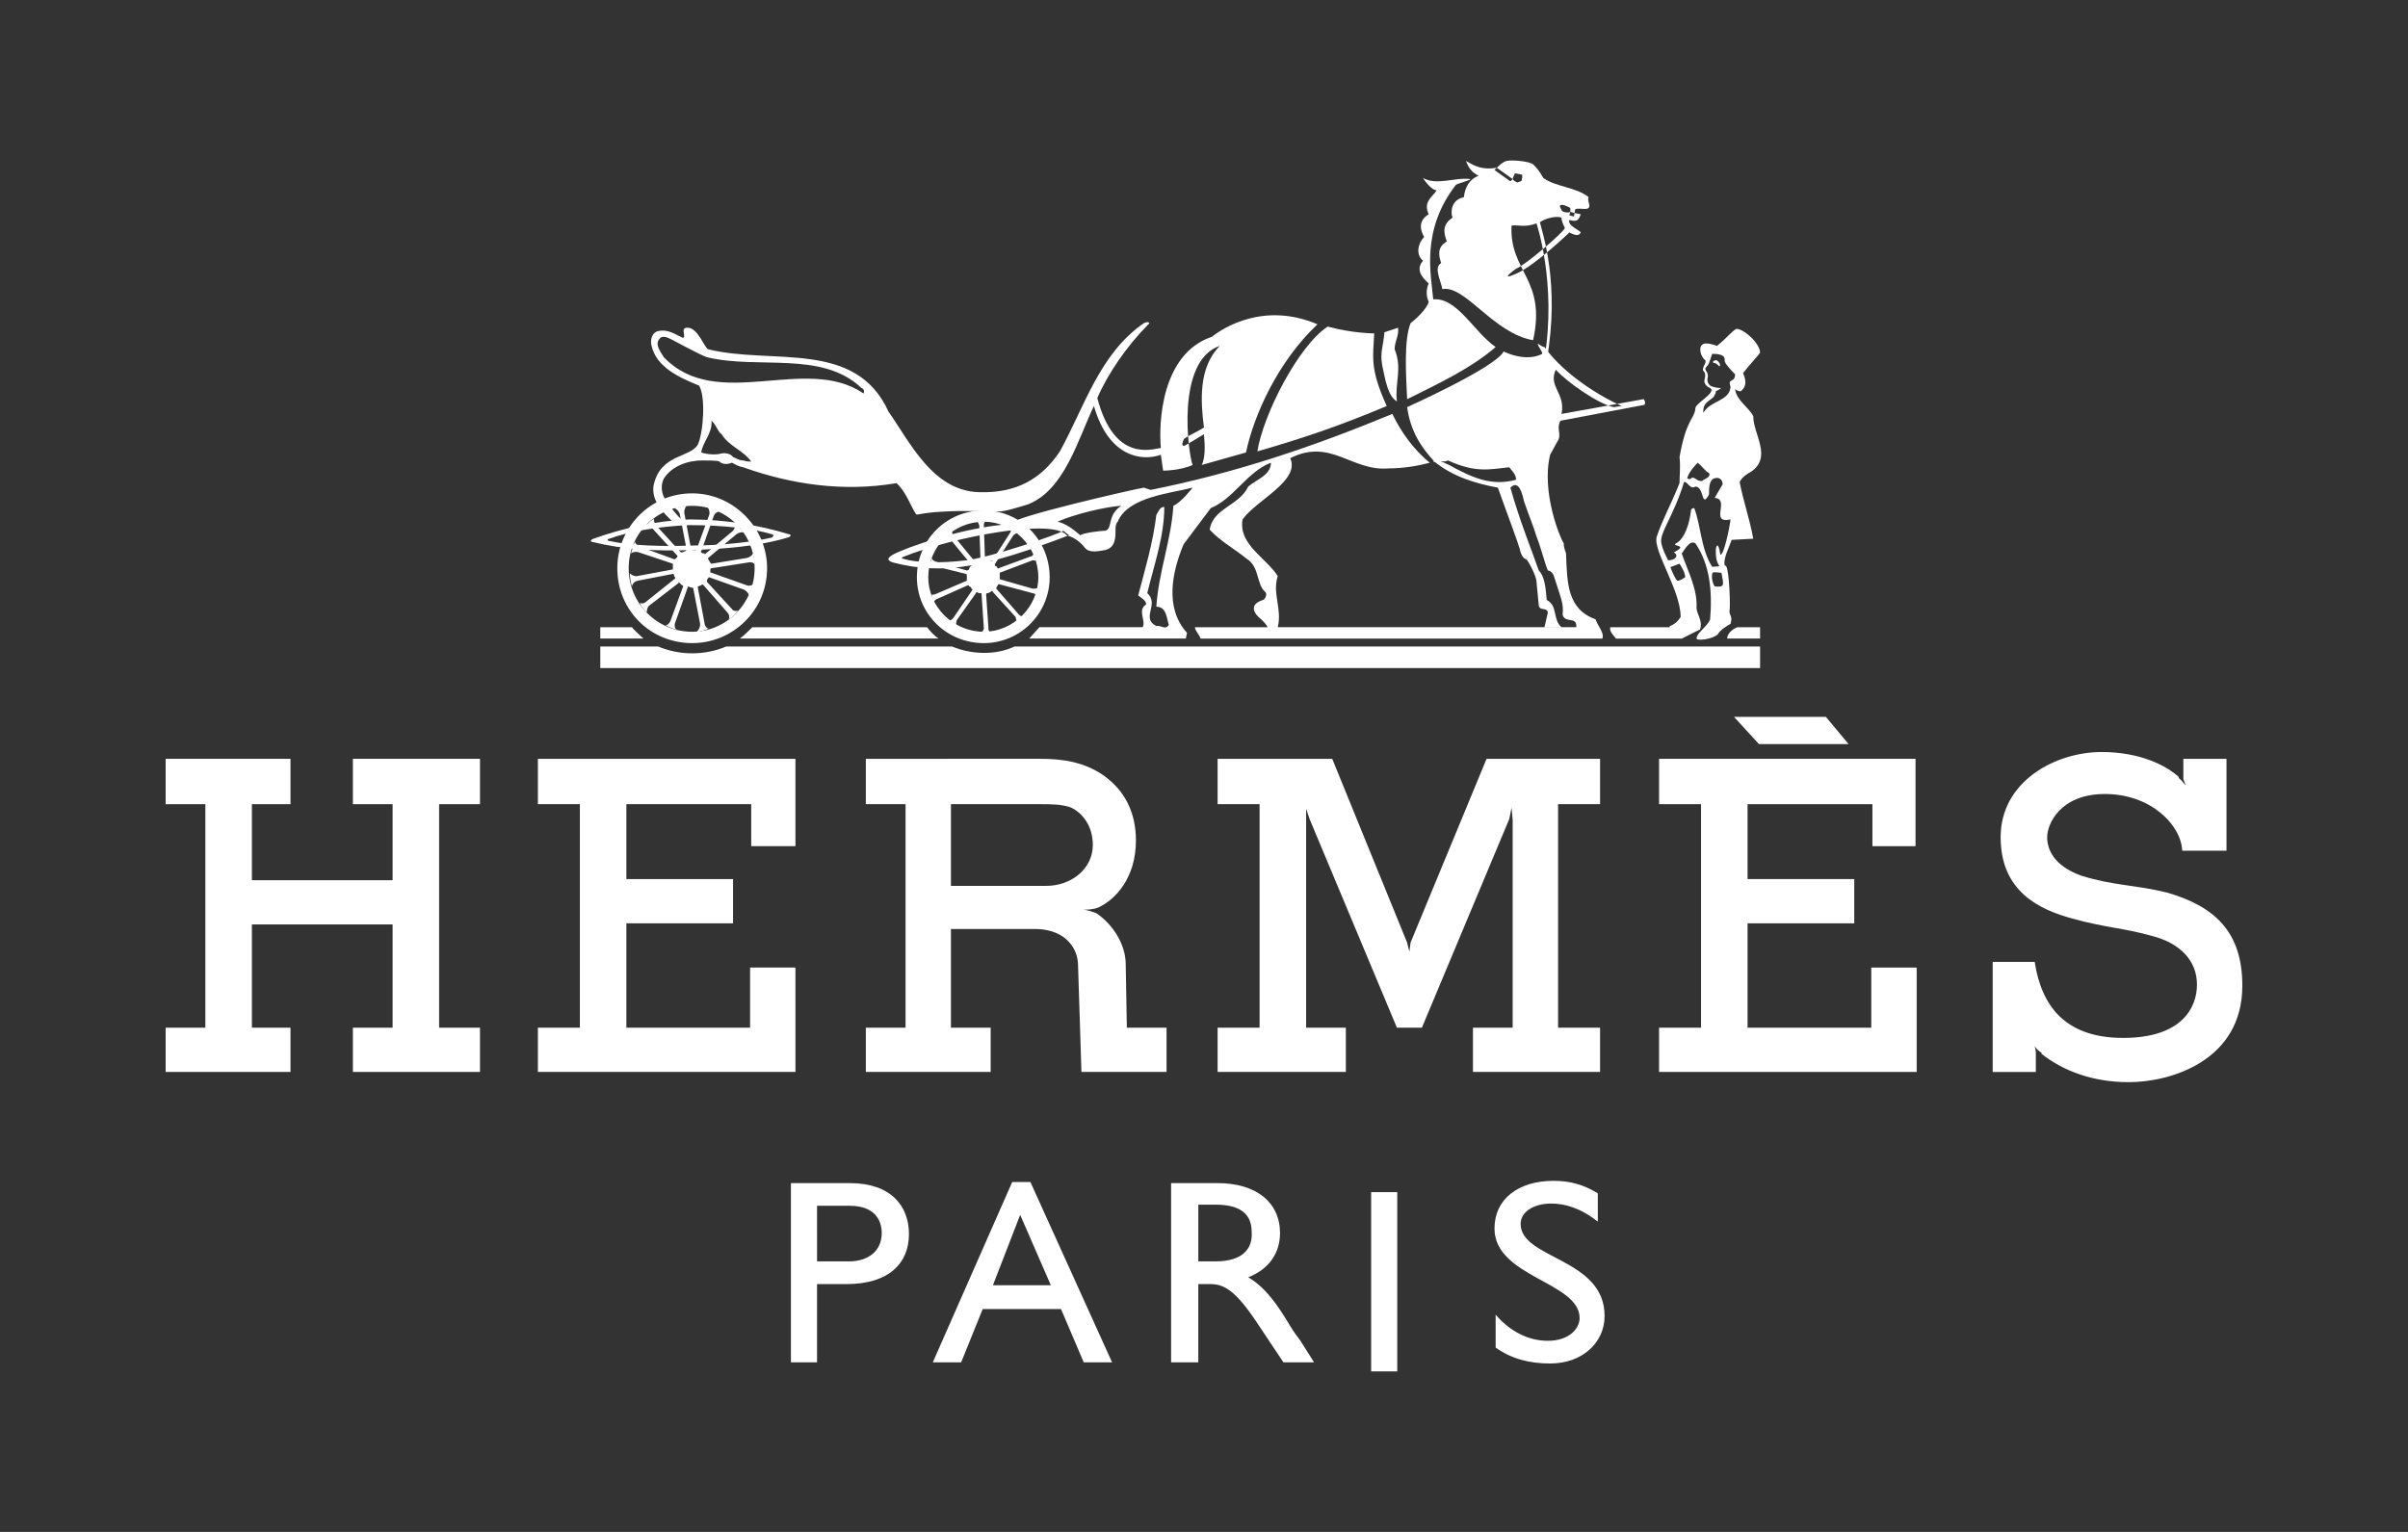 <?xml version="1.0" encoding="utf-8"?>
<!-- Generator: Adobe Illustrator 15.0.2, SVG Export Plug-In . SVG Version: 6.00 Build 0)  -->
<!DOCTYPE svg PUBLIC "-//W3C//DTD SVG 1.1//EN" "http://www.w3.org/Graphics/SVG/1.1/DTD/svg11.dtd">
<svg version="1.1" id="Livello_1" xmlns="http://www.w3.org/2000/svg" xmlns:xlink="http://www.w3.org/1999/xlink" x="0px" y="0px"
	 width="220px" height="140px" viewBox="0 0 220 140" enable-background="new 0 0 220 140" xml:space="preserve">
<rect x="0" y="0" width="220" height="140" fill="#333333" stroke="none"/>
<g>
	<polygon fill-rule="evenodd" clip-rule="evenodd" fill="#FFFFFF" points="15.134,69.347 26.54,69.347 26.54,73.494 23.014,73.494 
		23.014,80.442 35.87,80.442 35.87,73.494 32.241,73.494 32.241,69.347 43.853,69.347 43.853,73.494 40.119,73.494 40.119,93.92 
		43.853,93.92 43.853,97.963 32.241,97.963 32.241,93.92 35.87,93.92 35.87,84.483 23.014,84.483 23.014,93.92 26.54,93.92 
		26.54,97.963 15.134,97.963 15.134,93.92 18.762,93.92 18.762,73.494 15.134,73.494 	"/>
	<polygon fill-rule="evenodd" clip-rule="evenodd" fill="#FFFFFF" points="151.576,69.347 175.007,69.347 175.007,77.331 
		171.068,77.331 171.068,73.494 159.661,73.494 159.661,80.337 169.409,80.337 169.409,84.381 159.661,84.381 159.661,93.92 
		170.964,93.92 170.964,88.425 175.112,88.425 175.112,97.963 151.576,97.963 151.576,93.92 155.411,93.92 155.411,73.494 
		151.576,73.494 	"/>
	<polygon fill-rule="evenodd" clip-rule="evenodd" fill="#FFFFFF" points="49.142,69.347 72.674,69.347 72.674,77.331 
		68.633,77.331 68.633,73.494 57.227,73.494 57.227,80.337 66.973,80.337 66.973,84.381 57.227,84.381 57.227,93.92 68.53,93.92 
		68.53,88.425 72.674,88.425 72.676,97.963 49.142,97.963 49.142,93.92 52.978,93.92 52.978,73.494 49.142,73.494 	"/>
	<polygon fill-rule="evenodd" clip-rule="evenodd" fill="#FFFFFF" points="158.42,65.512 166.817,65.512 168.889,68 160.7,68 	"/>
	<path fill-rule="evenodd" clip-rule="evenodd" fill="#FFFFFF" d="M198.025,81.581c-2.904-0.724-4.874-0.622-7.881-1.554
		c-2.591-0.933-3.111-2.489-3.111-3.526c0-1.14,1.141-3.938,5.289-3.938c4.146,0,6.946,2.799,7.05,5.183h4.045v-8.398h-3.941v1.867
		l0.207,0.518v0.104v-0.104c-0.103,0-0.207-0.309-0.622-0.622c0,0.002,0,0,0-0.103c-1.14-1.037-3.523-2.282-7.05-2.282
		c-4.25,0-9.228,2.698-9.228,7.776c0,4.979,3.526,6.635,6.635,7.466c3.007,0.829,4.562,0.829,7.155,1.556
		c2.487,0.621,4.146,2.178,4.146,4.457c0,2.074-1.348,4.873-6.74,4.873c-5.286,0-7.463-2.903-8.085-6.945h-3.837v10.056h3.941
		v-1.865h-0.003l-0.102-0.52c0,0,0.102,0.312,0.622,0.622v0.104c1.97,1.555,4.663,2.592,7.982,2.592
		c3.837,0,10.367-1.97,10.367-8.812C204.868,85.105,202.274,82.826,198.025,81.581z"/>
	<polygon fill-rule="evenodd" clip-rule="evenodd" fill="#FFFFFF" points="142.349,93.92 142.349,73.494 146.186,73.494 
		146.186,69.347 135.816,69.347 128.871,86.144 128.766,86.973 128.558,86.144 121.715,69.347 111.243,69.347 111.243,73.494 
		115.08,73.494 115.08,93.92 111.243,93.92 111.243,97.963 122.96,97.963 122.96,93.92 119.331,93.92 119.331,75.154 119.331,73.91 
		119.644,74.843 127.625,93.92 129.907,93.92 137.891,74.843 138.099,73.807 138.2,74.946 138.2,93.92 134.572,93.92 
		134.572,97.963 146.186,97.963 146.186,93.92 	"/>
	<path fill-rule="evenodd" clip-rule="evenodd" fill="#FFFFFF" d="M58.784,58.358c0,0-0.105,0-3.94,0v-1.037h2.902
		C57.851,57.528,58.471,58.046,58.784,58.358z"/>
	<path fill-rule="evenodd" clip-rule="evenodd" fill="#FFFFFF" d="M157.797,58.358c0-0.416,0.415-0.83,0.933-1.037h2.074v1.037
		H157.797z"/>
	<path fill-rule="evenodd" clip-rule="evenodd" fill="#FFFFFF" d="M92.686,59.083c-1.762,0.83-3.939,0.727-5.703,0H66.351
		c-1.969,0.83-4.251,0.83-6.221,0h-5.286v1.97h105.96v-1.97H92.686z"/>
	<path fill-rule="evenodd" clip-rule="evenodd" fill="#FFFFFF" d="M67.595,58.358c0.311-0.208,1.038-0.933,1.14-1.037h15.968
		c0.207,0.311,0.725,0.83,1.038,1.037H67.595z"/>
	<path fill-rule="evenodd" clip-rule="evenodd" fill="#FFFFFF" d="M89.887,57.736c2.696,0,4.976-2.281,4.976-4.977
		c0-2.799-2.28-5.08-4.976-5.08c-2.8,0-5.079,2.281-5.079,5.08C84.808,55.455,87.087,57.736,89.887,57.736v1.038
		c-3.422,0-6.118-2.697-6.118-6.015c0-3.421,2.696-6.117,6.118-6.117c3.317,0,6.013,2.696,6.013,6.117
		c0,3.318-2.696,6.015-6.013,6.015V57.736z"/>
	<path fill-rule="evenodd" clip-rule="evenodd" fill="#FFFFFF" d="M70.083,51.93c0-3.733-3.109-6.843-6.843-6.843
		c-3.834,0-6.841,3.109-6.841,6.843c0,3.836,3.007,6.843,6.841,6.843C66.973,58.773,70.083,55.766,70.083,51.93h-1.14
		c0,3.214-2.592,5.806-5.703,5.806c-3.212,0-5.803-2.592-5.803-5.806s2.591-5.703,5.803-5.703c3.111,0,5.703,2.489,5.703,5.703
		H70.083z"/>
	<path fill-rule="evenodd" clip-rule="evenodd" fill="#FFFFFF" d="M93.101,56.18l-2.075-2.384v-0.104
		c0.105-0.104,0.105-0.208,0.208-0.312c0-0.001,0,0,0,0l3.111,0.83c0.103,0,0.311,0.104,0.311,0.206
		c0-0.102,0.104-0.517,0.207-0.724c-0.103,0.104-0.313,0.104-0.518,0.104l-2.903-0.83c-0.103,0-0.103-0.104-0.103-0.104
		c0-0.104,0-0.311,0-0.415v-0.104l3.006-1.14c0,0,0.311,0,0.311,0.104c0-0.104-0.208-0.622-0.208-0.726
		c0,0.104-0.208,0.311-0.311,0.311l0.208-0.105l-3.111,1.142c0,0.103,0,0-0.103,0c0-0.104-0.105-0.208-0.208-0.208
		c0-0.104-0.105-0.208,0-0.208l1.659-2.593c0.103-0.104,0.311-0.206,0.415-0.206c-0.104,0-0.519-0.313-0.726-0.415
		c0.102-0.001,0.102,0.311,0,0.415l-1.66,2.591c-0.102,0-0.102,0-0.208,0c0.002,0-0.207-0.104-0.309-0.104c0,0-0.105,0-0.105-0.104
		l-0.102-3.008c0-0.207,0-0.414,0.208-0.414c-0.208,0-0.622,0-0.831,0c0.103,0,0.208,0.312,0.208,0.416l0.104,3.006
		c0,0.104-0.104,0.104-0.104,0.104s-0.208,0.104-0.311,0.206c0,0-0.105,0-0.105-0.103l-1.97-2.385
		c-0.104-0.104-0.104-0.31-0.104-0.414c-0.103,0.104-0.518,0.414-0.622,0.519c0.104,0,0.312,0.104,0.415,0.206l1.972,2.385v0.104
		c-0.105,0-0.209,0.208-0.209,0.312c0-0.001-0.103,0.104-0.205,0.104l-2.904-0.83c-0.208-0.104-0.313-0.207-0.313-0.312
		c0,0.105-0.206,0.623-0.206,0.727c0,0,0.311-0.104,0.415,0l2.902,0.725c0.105,0,0.105,0.104,0.105,0.104c0,0.104,0,0.311,0,0.415
		v0.104l-2.904,1.245c-0.103,0-0.313,0.102-0.313,0c0,0.102,0.105,0.519,0.209,0.726c0-0.104,0.206-0.311,0.311-0.311l2.799-1.245
		c0.103,0,0.103,0.104,0.103,0.104c0.104,0,0.209,0.104,0.209,0.208c0.102,0,0.102,0.104,0.102,0.104l-1.762,2.592
		c-0.104,0.103-0.207,0.207-0.312,0.207c0.104,0.104,0.519,0.415,0.625,0.415c-0.105,0,0-0.311,0-0.415l1.762-2.488
		c0-0.103,0.102-0.103,0.102-0.103c0.103,0.103,0.208,0.103,0.313,0.103c0.103,0,0.103,0,0.103,0.104l0.208,3.11
		c0,0.104-0.105,0.312-0.208,0.312c0.102,0,0.622,0,0.83,0c-0.208,0-0.208-0.208-0.208-0.415l-0.207-3.006
		c0-0.104,0.102-0.104,0.102-0.104c0.105,0,0.313-0.103,0.415-0.208c0-0.001,0.105,0,0.105,0.104l2.071,2.28
		c0,0.104,0.105,0.312,0.105,0.416c0.104-0.104,0.415-0.416,0.518-0.519C93.308,56.387,93.101,56.18,93.101,56.18z"/>
	<path fill-rule="evenodd" clip-rule="evenodd" fill="#FFFFFF" d="M63.034,47.99c2.902,0,5.807,0.311,7.463,0.829
		c0.209,0,0.209,0.208,0,0.312c-1.762,0.414-4.665,0.725-7.36,0.725c-2.694,0.104-5.599,0-7.463-0.415c-0.209,0-0.209-0.208,0-0.208
		C57.331,48.612,60.13,48.094,63.034,47.99v-0.519c-3.111,0.103-6.22,0.83-8.815,1.762c-0.309,0.104-0.309,0.311,0,0.311
		c2.904,0.727,5.911,0.83,8.918,0.727c2.903-0.104,6.013-0.311,8.813-1.14c0.415-0.104,0.31-0.312,0.104-0.312
		c-2.697-0.829-5.807-1.348-9.02-1.348V47.99z"/>
	<path fill-rule="evenodd" clip-rule="evenodd" fill="#FFFFFF" d="M93.826,46.124c-0.725,0.208-1.97,0.622-2.592,0.622
		c-0.518,0-3.109-0.104-4.874,0c-2.384,0.104-2.592,0.415-2.695,0.208c-0.518-0.83-0.933-2.073-1.762-2.799
		c-4.874,0.829-9.644,0.104-13.998-1.451V42.08c0.312,0.104,0.518,0.104,0.728,0.104c-0.728-1.037-1.972-1.348-2.697-2.487
		c-0.415-0.313-0.52-0.934-0.933-1.245c0.105,1.14-0.83,1.97-0.935,2.902c0.625,0.208,1.453,0.208,1.764,0.104
		c0.414-0.104,0.933,0,1.14,0.311c0.313,0.103,0.518,0.311,0.933,0.311v0.623c-0.518-0.105-0.62-0.208-1.035-0.416
		c-0.52,0.208-0.935,0.105-1.142-0.104c-0.103-0.104-1.14-0.104-1.555-0.104c-1.347,0-2.799,0.518-3.526,1.659
		c-0.311,0.623-0.205,1.349,0.105,1.866c0.207,0.311,1.139,1.66,1.763,2.074l-0.832,0.208c-1.242-1.141-2.177-2.177-1.969-3.525
		c0.622-2.903,3.319-2.488,4.044-3.732c0.519-1.14,0.725-4.458,0.104-5.391c-1.764-0.726-3.941-1.66-4.356-3.734
		c-0.102-0.518,0.105-1.14,0.622-1.244c0.933-0.208,1.555,0.311,2.282,0.623c0.311-0.208-0.313-0.934,0.415-0.934
		c0.933,0,1.555,1.867,1.867,1.97l-0.105,0.726c-0.622-0.207-2.904-1.451-3.111-1.555c-0.415-0.208-0.932-0.519-1.244-0.104
		c-0.413,0.518,0.104,1.141,0.415,1.66c4.874,5.08,12.961-0.313,18.25,3.316c0.102-0.31,0-0.414-0.209-0.518
		c-3.627-3.421-9.433-1.659-14.099-2.799l0.105-0.727c5.803,1.451,13.476-0.933,16.482,5.703c1.971,2.799,4.044,7.258,8.296,7.361
		c3.421,0.104,5.702-1.245,7.362-3.732c2.28-4.147,3.626-8.917,7.67-11.715c0.415-0.208,0.622,0,0.415,0.104
		c-1.969,1.969-3.731,4.561-4.667,6.738c1.555,5.91,4.977,4.666,5.806,4.563c-0.205-2.177,0-8.606,4.667-10.161
		c1.037-0.83,4.769-3.214,9.642-1.14c-3.629,3.421-5.806,8.294-6.533,11.714l-4.041,1.141c0.312-0.623,0.312-1.659,0.205-2.8
		c-0.413,0.208-0.827,0.519-1.763,1.038c-0.412,0.104-0.103-0.519-0.103-0.519c0-0.208,1.038-0.623,1.865-1.14
		c-0.309-2.385-0.518-5.496,1.454-7.465c-4.044,1.348-2.904,9.85-2.489,10.887c-1.14,0.518-2.696,0.518-2.696,0.518l-0.208-1.451
		c-1.762,0.622-4.768,0.207-6.115-4.458C98.492,40.111,97.247,44.88,93.826,46.124z"/>
	<path fill-rule="evenodd" clip-rule="evenodd" fill="#FFFFFF" d="M157.07,33.475c-0.206-0.208-0.311-0.311-0.519-0.311
		c-0.104-0.104,0-0.208,0.104-0.208c0.104-0.103,0.313,0,0.415,0.208C157.175,33.267,157.175,33.475,157.07,33.475z"/>
	<path fill-rule="evenodd" clip-rule="evenodd" fill="#FFFFFF" d="M64.278,53.485l2.178,2.488c0.205,0.207,0.205,0.519,0.102,0.622
		c0.313-0.103,0.728-0.622,0.933-0.829c-0.103,0.104-0.518,0.104-0.62-0.104l-2.282-2.487c0-0.105,0-0.105,0-0.208
		c0,0,0,0,0.105-0.104c0-0.104,0.102-0.104,0.102-0.104L68.01,53.9c0.311,0.208,0.414,0.415,0.414,0.517
		c0.106-0.206,0.312-0.828,0.417-1.036c-0.105,0.104-0.417,0.208-0.624,0.104l-3.213-1.141c-0.104,0-0.104,0-0.104-0.104
		c0-0.104,0-0.103,0-0.207c0-0.103,0.104-0.103,0.104-0.103l3.317-0.52c0.415-0.103,0.622,0.105,0.622,0.208
		c0-0.208-0.102-0.932-0.102-1.139c0,0.104-0.208,0.415-0.624,0.517l-3.213,0.52c-0.104,0-0.104-0.105-0.104-0.105
		c-0.103-0.103-0.103-0.206-0.205-0.31v-0.105l2.592-2.177c0.309-0.207,0.62-0.208,0.724-0.103c-0.208-0.208-0.622-0.726-0.83-0.934
		c0.105,0.104,0,0.415-0.208,0.727l-2.488,2.073c-0.103,0.104-0.103,0.104-0.103,0c-0.104,0-0.208,0-0.313-0.104
		c0,0-0.102-0.104,0-0.104l1.142-3.214c0.104-0.311,0.415-0.415,0.518-0.415c-0.208-0.104-0.933-0.415-1.14-0.414
		c0.105-0.001,0.311,0.414,0.208,0.725l-1.142,3.11c0,0.104-0.102,0.104-0.102,0.104c-0.103,0-0.208,0-0.313,0l-0.103-0.104
		l-0.622-3.318c0.001-0.415,0.208-0.622,0.208-0.622c-0.208,0-0.831,0.105-1.14,0.208c0.102,0,0.415,0.208,0.517,0.519l0.623,3.214
		c0,0.104,0,0.104-0.103,0.208c-0.104,0-0.208,0.104-0.313,0.104h-0.102l-2.282-2.488c-0.208-0.312-0.208-0.623-0.102-0.623
		c-0.208,0.104-0.728,0.519-0.83,0.727c0.102,0,0.413,0,0.622,0.207l2.279,2.487v0.105c-0.102,0.103-0.102,0.103-0.208,0.208
		c0,0,0,0-0.102,0l-3.111-1.141c-0.311-0.104-0.518-0.416-0.415-0.519c-0.205,0.311-0.311,0.934-0.415,1.141
		c0.104-0.104,0.415-0.208,0.726-0.104l3.11,1.037c0,0.103,0,0.103,0,0.103c0,0.105,0,0.208,0,0.313c0,0.103,0,0.104,0,0.104
		l-3.317,0.621c-0.31,0-0.622-0.208-0.622-0.311c0,0.311,0.103,1.037,0.207,1.244c0-0.104,0.105-0.415,0.52-0.519l3.212-0.622
		c0,0,0.105,0,0.105,0.104c0,0.104,0,0.104,0.102,0.208c0,0.104,0,0.104,0,0.104l-2.591,2.074c-0.31,0.311-0.622,0.208-0.622,0.104
		c0,0.311,0.52,0.83,0.622,0.933c0-0.103,0-0.415,0.208-0.621l2.697-2.074c0-0.104,0-0.104,0.102,0c0,0,0.105,0.104,0.207,0.208
		c0.105,0,0.105,0,0.105,0.104l-1.14,3.11c-0.104,0.312-0.415,0.519-0.519,0.415c0.207,0.103,0.829,0.415,1.139,0.415
		c-0.208,0-0.31-0.311-0.208-0.622l1.143-3.214c0,0,0-0.104,0.103-0.104c0.104,0.104,0.207,0.104,0.31,0.104
		c0,0,0.105,0,0.105,0.104l0.622,3.214c0,0.414-0.207,0.621-0.313,0.726c0.313,0,0.935-0.208,1.142-0.311
		c-0.102,0.103-0.415-0.208-0.415-0.415l-0.622-3.318c0-0.104,0-0.104,0-0.104c0.104,0,0.207-0.104,0.309-0.104
		C64.174,53.38,64.174,53.381,64.278,53.485z"/>
	<path fill-rule="evenodd" clip-rule="evenodd" fill="#FFFFFF" d="M155.62,33.889c-0.104-0.104,0-0.208,0-0.311
		c0.103-0.311,0.206-0.31,0.206-0.622c-0.519-0.414-0.62-1.244-0.311-1.452c0.311-0.31,1.347,0.104,1.347,0.104
		c0.935-0.726,1.244-1.245,1.765-1.555c0.726-0.001,2.177,1.348,2.177,2.177c-0.207,0.311-0.728,0.83-1.557,1.866
		c0.313,0.726,0.313,1.244-0.205,1.659c-0.104,0-0.313,0-0.521-0.207c0.105,1.036,1.245,1.658,1.66,2.488
		c0,1.658,1.762,3.732-0.207,5.08c-0.415,0.208-0.83,0.519-1.037,0.933c0.31,1.658,0.932,3.421,1.244,5.184l-1.97,0.104
		c-0.207,0.623-0.829,1.763-0.622,2.385c0,0-0.105-0.104,0.103,0c0.313,0.414,0.414,3.835,0.313,4.147
		c0,0.415,0.31,0.415,0.102,1.141c-0.207,0.104-1.036,0.621-1.139,0.933c-0.52,0.518-1.97,0.623-1.97,0.415
		c0-0.519,1.037-1.14,1.242-1.763c0.208-2.487,0-4.976-1.347-6.946c-0.519-0.311-0.933,0.519-1.245,0.934
		c0.52,1.555,1.452,3.214,1.35,4.976c0,0.519,0.622,1.246,0.31,1.971l-1.659,0.83h-6.014c-0.207-0.312-0.622-0.622-0.518-1.037
		h5.392c0-0.207,0.519-0.103,1.037-0.934c0-2.487-2.592-6.116-2.177-7.361c0.518-1.555,1.244-2.799,2.074-4.873l0.413-0.104
		c-0.933,3.11-2.28,4.667-2.073,5.599c0.104,0.519,0.311,0.934,0.62,1.556l0.21,0.622c0.103,0.311,0.414,1.037,0.621,1.244
		c0.312,0,0.519-0.208,0.727-0.311c0-0.415-0.313-0.933-0.518-1.244l-0.83,0.311l-0.208-0.622c0.622,0,1.038-0.415,0.519-0.726
		c1.451-0.727-0.311-0.519,0.207-0.83c0.83-0.415,1.244-1.97,1.348-2.903c0-0.208,0.104-0.311,0.312-0.311
		c0.621,1.658,0.621,3.836,1.658,5.391v0.519c-0.104,0.415,0,0.933,0.207,1.244c0.935,0.104,0.829-0.104,0.622-1.244
		c-0.207,0-0.622-0.104-0.829,0v-0.519c0.104-0.103,0.52,0,0.622-0.103c-0.311-0.519-0.311-0.933-0.311-1.452
		c0-0.311,0.208-0.934,0.415,0.415c0.31,0.103,0.83-2.384,0.932-3.214c-1.969,0.415,0-1.867-1.451-1.969l0.728-1.244
		c0-0.416-0.313-0.727-0.831-0.519l-0.414-0.519c-0.312-0.104-0.622-0.622-1.037-0.932c-0.311,0.31-0.83,0.932-0.933,1.347
		c-0.104,0.104,0.207,0.207,0.311,0.104c0.312-0.311,0.52,0.311,1.037,0.208c0.207-0.208,0.829-0.311,0.622-0.726l0.414,0.519
		c-0.414,0.208-0.414,0.934-0.414,1.452c-0.727,1.347-0.415-0.726-1.244-0.726c-0.519,0.31-0.726-0.519-1.037-0.415l-0.413,0.104
		c0-0.726,0.103-1.556,0-2.385c0.62-3.525,1.347-3.421,1.45-4.458c0-0.415,1.555-1.244,1.451-1.659
		c0.104,0.001,0.311,0.311,0.311,0.416c-0.104,0.518-1.14,0.518-1.035,1.659c0.62-1.141,2.385-1.037,2.486-2.385
		c-0.31-0.829,0.415-0.31,0.415-1.14c-0.207-0.208-0.829-0.83-0.932-1.14c-0.105-0.104,0.31-0.727-1.142-0.727
		c-0.104,0.104-0.208,0.727-0.413,1.037c-0.105,0.104-0.313,0.312-0.209,0.415c0,0.103,0.209,0.207,0.209,0.622
		c-0.105,0.415,0,0.623,0.205,0.83c0.83,0.415,1.452,0,0.52,0.518c0,0.104,0,0.207-0.104,0.311c0-0.104-0.311-0.52-0.415-0.622
		c-0.103,0-0.62-0.312-0.518-0.726C155.826,34.304,155.826,34.097,155.62,33.889z"/>
	<path fill-rule="evenodd" clip-rule="evenodd" fill="#FFFFFF" d="M127.73,29.949c0.103,0.726-0.313,1.245-0.313,1.97
		c0.726,1.762,0,3.111,0.207,4.769c-0.829-0.518-1.036-1.866-1.346-3.318c-0.208-1.245,0.102-1.658,0.207-3.007L127.73,29.949z"/>
	<path fill-rule="evenodd" clip-rule="evenodd" fill="#FFFFFF" d="M125.552,30.468c-0.104,2.177-0.415,3.214,1.143,6.637
		c-3.941,1.658-7.156,2.798-11.819,4.146c0.517-3.318,3.731-9.643,6.425-11.406C123.582,30.469,125.552,30.468,125.552,30.468z"/>
	<path fill-rule="evenodd" clip-rule="evenodd" fill="#FFFFFF" d="M115.392,54.833c-1.035,0.312-1.037,0.934-0.415,1.555
		c0.415,0.312,0.83,0.831,0.83,0.934h-6.635c0,0.311,0.31,0.519,0.519,1.037h36.702c0.208-0.519-0.414-1.14-0.622-1.763
		c-2.592-0.933-2.592-3.317-2.696-6.013c0-0.104-0.208-0.415-0.208-0.934c-0.311-0.415-2.074-4.665-1.244-8.086l0.622-1.141
		c0.52-0.727-0.103-1.14,0.312-1.97L150.227,37c0.105-0.104,0.105-0.415-0.102-0.517v-0.001c0-0.104,0.102,0.001,0,0.001
		l-7.466,1.347c0.415-1.867-1.244-2.489-0.518-4.043c1.037,1.141,3.837,3.11,5.286,3.421l0.728-0.104
		c-1.867-0.829-5.187-2.8-7.051-5.391c-0.207,0-0.415-0.208-0.622-0.311c0,0.207,0.517,0.83,0.415,0.932c0,0-1.244,0.83-3.526-0.207
		c-0.726,1.451-8.813,5.08-8.813,5.08c0.313,2.282,1.35,3.733,2.49,4.977c0.102,0.207-0.311-0.207,0,0
		c1.659,1.348,3.628,1.97,5.805,2.385c0.415,1.243,1.97,5.287,2.075,5.91c0.207,0.622,0.518,0.622,0.518,0.622
		c0.208,0.207,0.932,1.555,0.932,2.073l0.21,2.177c0.103,0.519,0.725,0.104,0.828,0.622l-0.311,1.348h1.555
		c-0.829-0.726-0.311-1.969-1.348-2.488c-0.104-1.244-0.207-2.177-0.727-2.695c-0.413-1.245-1.763-4.563-2.592-7.569l0.52-0.727
		c-2.282,0.623-4.044-0.207-6.118-1.347c-1.555-0.728-0.622-0.104-0.103-0.416c2.487,1.14,3.731,0.829,5.599,0.623
		c0.208,0.31,0.622,0.621,0.622,1.139l-0.52,0.727c0.52-0.519,0.935-0.208,1.244,1.243c0.416,1.245,0.83,2.178,1.14,3.215
		c0.417,1.036,0.728,2.383,1.038,3.11c0.001-0.001,0.312,0,0.519,0.414c0.726,2.281,0.933,2.593,0.83,3.628
		c0.205,0.831,1.348,0.104,1.245,1.141h-27.27c0.414-1.659-0.519-3.11,0-4.666c-1.035-1.66-3.627-2.903-3.214-5.184
		c1.244-1.763,5.288-3.525,4.355-5.598c3.731-1.867,5.599,1.244,9.021,0.934c1.242-0.001,2.592-0.208,3.731-0.519
		c-1.452-1.141-2.697-2.904-3.422-4.459c-7.258,3.007-14.308,5.391-22.084,6.946l-0.622-0.206
		c-0.725,0.104-12.546,2.799-12.131,3.317c-4.456,0.311-9.64,2.177-10.782,2.799c-0.517,0.31-0.62,0.519,0,0.725
		c4.77,1.245,8.71,0.313,16.071-2.488l-0.519-0.414c-0.414,0.31-6.426,2.384-8.811,2.695c-2.49,0.311-4.667,0.206-5.703-0.104
		c-0.311-0.105-0.311-0.105-0.105-0.208c4.667-1.867,13.687-3.525,14.931-1.971c0.728,0.208,1.244,0.622,1.66,1.141
		c0.415,0.519,1.244,0.311,1.866,0.208c0.827-0.208,0.933-0.934,0.933-1.659l-0.933-0.104c-0.415,0-2.075,0.208-2.282,0.414
		c-0.622-0.519-1.244-1.036-2.074-1.244c1.659-0.726,4.356-1.347,5.808-1.452c-1.349,0.933-0.727,2.074-1.452,2.282l0.933,0.104
		c0-0.416,0-0.726,0.208-0.934c0.933-2.28,4.874-2.591,6.843-3.11c0,0-1.037,1.347-1.762,1.658c-0.21,3.214-1.348,6.013-1.557,9.228
		c0.934,0,0.934,1.037,1.141,1.659c-0.312,0.518-0.727,0-1.141,0.104c-1.451-0.726,0.312-1.971-0.83-3.007
		c0.625-2.592,1.556-5.183,1.556-7.878c-0.414-0.001-0.517,0.414-0.726,0.725c-0.311,2.592-1.036,4.978-1.658,7.36
		c0.207,0.208,0.726,0.416,0.726,0.831c-0.83,0.519,0,1.452-0.311,2.074h-9.437l-0.932,1.037h14.307l0.105-0.519
		c-2.075-2.281-1.35-5.599-0.313-8.087l2.489-3.317c2.075-0.83,3.317-3.318,5.494-4.147c0.002,1.141-1.348,1.555-2.073,2.178
		c-0.829,1.762-3.216,1.97-3.525,3.94c0.935,1.036,2.281,1.762,3.422,2.695c1.14,0.725,0.829,2.28,1.658,3.007
		C115.807,54.314,115.599,54.729,115.392,54.833z"/>
	<path fill-rule="evenodd" clip-rule="evenodd" fill="#FFFFFF" d="M131.255,17.405c-0.415,0.621-1.244,1.036-0.728,2.177
		c-1.034,0.622-0.724,1.555-0.412,2.073c-0.521,0.519-0.83,1.556-0.104,2.178c-0.83,0.932,0.207,1.762,0.517,2.073
		c-0.412,0.933,0,1.659,0,1.659l0,0c-0.102,0.622-1.242,1.66-1.656,1.971c-0.622,1.555-0.415,4.768-0.313,6.947
		c2.904-1.452,5.807-2.801,8.088-4.77c-1.97-1.349-3.526-4.562-5.703-4.355c-0.205-2.28-1.139-6.324,2.074-10.472
		c0.415-0.208,1.037-0.31,1.348-0.517c-1.348-0.208-3.109,0.622-4.354-0.104C130.011,16.264,130.633,17.301,131.255,17.405z"/>
	<path fill-rule="evenodd" clip-rule="evenodd" fill="#FFFFFF" d="M138.2,16.367c0,0.104,0.415,0.311,0.415,0.311
		s0.414-0.103,0.414-0.207c0-0.104,0.105-0.415,0-0.518c-0.102,0-0.414-0.104-0.622-0.104c0,0-0.207,0.415-0.207,0.519l-0.207,0.207
		l-1.452-1.037l0.21-0.208c0,0,0.62-0.623,0.933-0.623c0.31-0.104,1.97,0,2.384,0.311c0.31,0.312,0.518,0.519,0.932,1.245
		c1.143,0.829,3.008,0.829,4.148,1.762c-0.207,0.311,0.311,0.83-0.104,1.038c-0.311,0.104-1.037-0.104-1.141,0.104l-0.104,0.621
		l-0.414-0.104c0,0,0.207-0.725,0-0.725c-0.206-0.104-0.621-0.311-0.829-0.208c-0.104,0.104,0,0.208,0.104,0.416
		c0,0.206,0.52,0.311,0.829,0.206l0.415,0.105l0.519,0.104c-0.208,0.518-0.311,0.726-1.037,0.518
		c-0.206,0.519,0.934,0.934,1.037,1.141c-0.104,0.207-0.311,0.415-1.037,0c0,0-3.008,2.902-4.77,3.732
		c-1.864,0.83-0.103-0.415-0.103-0.415c0.83-0.311,4.456-3.421,4.456-3.732c-0.103-0.208-0.31-0.622-0.31-0.934
		c-0.518-0.208-1.555,0.105-1.97,0.416c0.208,0.933,1.866,5.598,0.622,12.648l-0.207-0.208c1.14-6.842-0.728-12.337-0.728-12.337
		c-1.034,0.415-1.762,0.103-2.278,0.207c-0.208,4.251,3.213,4.874,1.969,10.472c-3.629-0.623-6.221-5.08-8.295-4.666
		c-0.103-0.727-0.83-1.971-0.103-2.385c-0.208-0.621-0.415-1.451,0.518-1.969c-0.311-0.83-0.415-1.556,0.52-2.178
		c-0.208-0.517-0.104-1.658,1.035-1.866c0.104-0.933,0.52-1.658,1.349-1.971c-0.932-0.414-1.142-1.347-1.142-1.347
		c0.83,0.519,1.557,0.83,2.802,0.623L138.2,16.367z"/>
	<path fill-rule="evenodd" clip-rule="evenodd" fill="#FFFFFF" d="M95.59,80.959h-8.71v-7.465c0,0,6.221,0,8.19,0
		c0.935,0,1.97,0,2.799,0.313c1.037,0.518,1.972,1.659,1.972,3.421C99.841,79.404,97.869,80.959,95.59,80.959z M102.951,93.92
		l-0.104-5.807c0-1.763-1.141-3.628-2.696-4.665c-0.311-0.104-0.83-0.313-1.245-0.313c0.416,0,0.935,0,1.453-0.207
		c1.555-0.725,3.421-2.693,3.421-6.116c0-2.592-1.037-4.562-2.905-5.91c-1.761-1.245-3.73-1.555-5.805-1.555H79.105v4.147h3.628
		V93.92h-3.628v4.043h11.404V93.92H86.88V84.9h7.88c2.695,0.103,3.732,1.865,3.732,3.316l0.31,9.746h7.777V93.92H102.951z"/>
	<path fill-rule="evenodd" clip-rule="evenodd" fill="#FFFFFF" d="M74.646,115.277h2.902c1.765,0,3.009-0.933,3.009-2.592
		c0-1.245-0.727-2.489-2.904-2.489h-3.006V115.277z M77.652,108.124c3.731,0,5.392,2.072,5.392,4.666
		c0,2.592-1.764,4.562-5.703,4.562h-2.695v7.153H72.26v-16.381H77.652z"/>
	<path fill-rule="evenodd" clip-rule="evenodd" fill="#FFFFFF" d="M90.717,117.454h5.289l-2.801-6.429L90.717,117.454z
		 M101.603,124.505h-2.591l-2.075-4.872h-7.155l-1.969,4.872h-2.592l7.258-16.485h1.659L101.603,124.505z"/>
	<rect x="125.271" y="108.95" fill="#FFFFFF" width="2.385" height="16.38"/>
	<path fill-rule="evenodd" clip-rule="evenodd" fill="#FFFFFF" d="M145.979,111.647c-1.557-1.244-3.01-1.656-4.252-1.656
		c-1.555,0-2.799,0.725-2.799,1.864c0,3.215,7.671,3.111,7.671,8.397c0.002,2.49-2.073,4.356-4.977,4.356
		c-1.865,0-3.523-0.415-4.977-1.452v-3.007c1.348,1.555,3.008,2.385,4.77,2.385c1.97,0,2.903-1.14,2.903-2.074
		c0-3.317-7.777-3.732-7.777-8.191c0-2.693,2.18-4.354,5.393-4.354c1.451,0,2.695,0.311,4.045,1.141V111.647z"/>
	<path fill-rule="evenodd" clip-rule="evenodd" fill="#FFFFFF" d="M111.038,115.277h-1.557v-5.185h1.557
		c2.384,0,3.316,0.933,3.316,2.49C114.459,113.93,113.732,115.277,111.038,115.277z M118.813,122.535
		c-0.313-0.414-0.623-0.83-0.933-1.348c-1.244-2.074-2.282-3.525-3.837-4.459c1.865-0.725,2.902-2.177,2.902-4.043
		c0-2.8-2.177-4.562-5.703-4.562h-4.248v16.381h2.486v-7.153h1.037c1.245,0,2.281,0.414,4.458,3.731l2.282,3.422h2.799
		L118.813,122.535z"/>
</g>
</svg>
